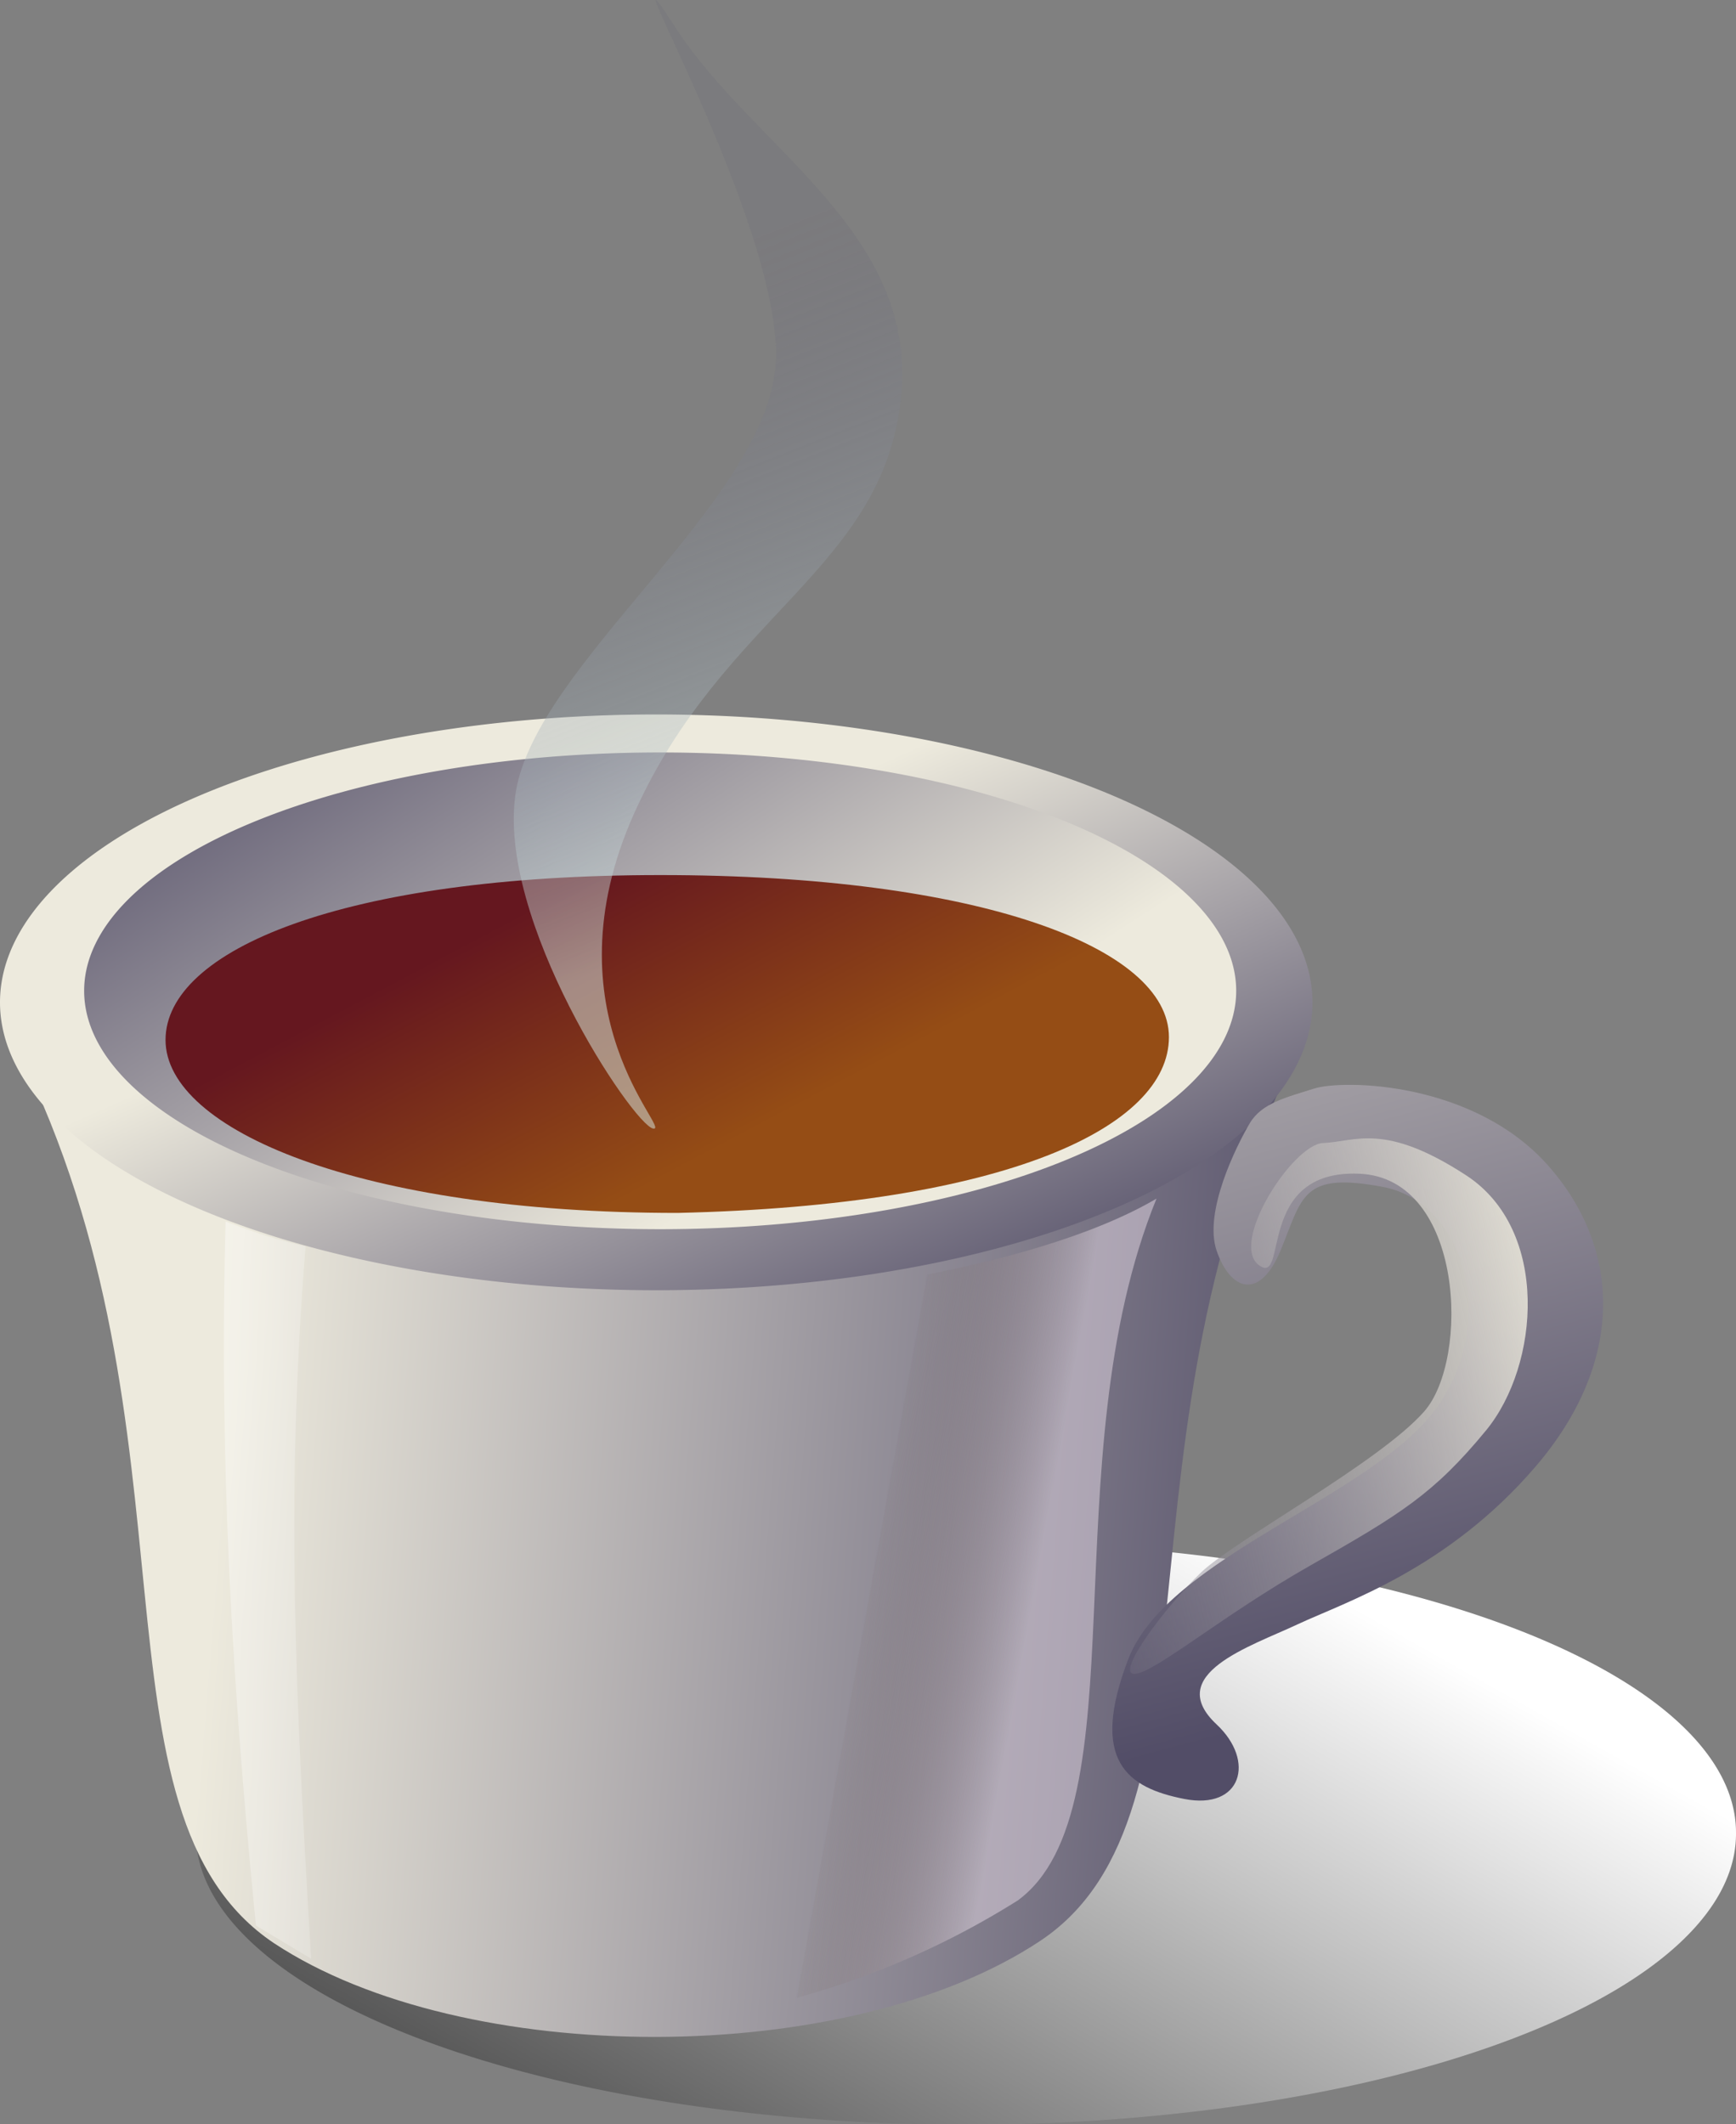 <?xml version="1.0" encoding="UTF-8" standalone="no"?>
<!-- Created with Inkscape (http://www.inkscape.org/) -->

<svg
   xmlns:dc="http://purl.org/dc/elements/1.1/"
   xmlns:cc="http://creativecommons.org/ns#"
   xmlns:rdf="http://www.w3.org/1999/02/22-rdf-syntax-ns#"
   xmlns:svg="http://www.w3.org/2000/svg"
   xmlns="http://www.w3.org/2000/svg"
   xmlns:xlink="http://www.w3.org/1999/xlink"
   xmlns:sodipodi="http://sodipodi.sourceforge.net/DTD/sodipodi-0.dtd"
   xmlns:inkscape="http://www.inkscape.org/namespaces/inkscape"
   id="svg1"
   viewBox="0 0 482.392 590.082"
   version="1.0"
   y="0"
   x="0"
   inkscape:version="0.92.3 (2405546, 2018-03-11)"
   sodipodi:docname="coffe-tea-02svg.svg"
   width="482.392"
   height="590.082">
  <rect x="0" y="0" width="482.392" height="590.082" fill="#808080" stroke="none"/>
  <sodipodi:namedview
     pagecolor="#ffffff"
     bordercolor="#666666"
     borderopacity="1"
     objecttolerance="10"
     gridtolerance="10"
     guidetolerance="10"
     inkscape:pageopacity="0"
     inkscape:pageshadow="2"
     inkscape:window-width="1920"
     inkscape:window-height="986"
     id="namedview44"
     showgrid="false"
     fit-margin-top="0"
     fit-margin-left="0"
     fit-margin-right="0"
     fit-margin-bottom="0"
     inkscape:zoom="0.22424933"
     inkscape:cx="219.37201"
     inkscape:cy="184.94204"
     inkscape:window-x="2549"
     inkscape:window-y="-11"
     inkscape:window-maximized="1"
     inkscape:current-layer="svg1" />
  <defs
     id="defs3">
    <linearGradient
       id="linearGradient1537">
      <stop
         id="stop1538"
         style="stop-color:#524d67"
         offset="0" />
      <stop
         id="stop1539"
         style="stop-color:#edeadd"
         offset="1" />
    </linearGradient>
    <linearGradient
       id="linearGradient1536"
       y2="420.194"
       xlink:href="#linearGradient1537"
       y1="293.828"
       x2="260.642"
       x1="62.907"
       gradientTransform="matrix(1.325,0,0,0.548,-49.623,38.73)"
       gradientUnits="userSpaceOnUse" />
    <linearGradient
       id="linearGradient1540"
       y2="399.841"
       xlink:href="#linearGradient1537"
       y1="532.853"
       x2="148.876"
       x1="283.317"
       gradientTransform="matrix(1.51,0,0,0.662,-83.17,-7.2)"
       gradientUnits="userSpaceOnUse" />
    <linearGradient
       id="linearGradient2170"
       y2="736.032"
       y1="689.118"
       x2="218.928"
       x1="145.11"
       gradientTransform="matrix(1.724,0,0,0.58,-152.673,-121.06)"
       gradientUnits="userSpaceOnUse">
      <stop
         id="stop2168"
         style="stop-color:#65171f"
         offset="0" />
      <stop
         id="stop2169"
         style="stop-color:#954d15"
         offset="1" />
    </linearGradient>
    <linearGradient
       id="linearGradient2172"
       y2="621.674"
       xlink:href="#linearGradient1537"
       y1="638.749"
       x2="187.006"
       x1="461.863"
       gradientTransform="matrix(1.139,0,0,0.878,-152.673,-121.06)"
       gradientUnits="userSpaceOnUse" />
    <linearGradient
       id="linearGradient2794"
       y2="431.343"
       y1="621.689"
       x2="299.721"
       x1="15.216"
       gradientTransform="matrix(1.772,0,0,0.669,-43.183,220.68)"
       gradientUnits="userSpaceOnUse">
      <stop
         id="stop1534"
         style="stop-color:#000000"
         offset="0" />
      <stop
         id="stop1535"
         style="stop-color:#ffffff"
         offset="1" />
    </linearGradient>
    <linearGradient
       id="linearGradient3418"
       y2="207.044"
       xlink:href="#linearGradient1537"
       y1="483.637"
       x2="630.769"
       x1="682.001"
       gradientTransform="matrix(0.828,0,0,1.208,-152.673,-121.06)"
       gradientUnits="userSpaceOnUse" />
    <linearGradient
       id="linearGradient1562"
       y2="426.592"
       y1="496.17"
       x2="690.967"
       x1="479.031"
       gradientTransform="matrix(0.862,0,0,1.16,-152.673,-121.06)"
       gradientUnits="userSpaceOnUse">
      <stop
         id="stop2187"
         style="stop-color:#524d67;stop-opacity:.104"
         offset="0" />
      <stop
         id="stop2188"
         style="stop-color:#edeadd"
         offset="1" />
    </linearGradient>
    <linearGradient
       id="linearGradient2813"
       y2="224.821"
       y1="117.025"
       x2="576.52"
       x1="561.919"
       gradientTransform="matrix(0.587,0,0,1.704,-152.673,-121.06)"
       gradientUnits="userSpaceOnUse">
      <stop
         id="stop2815"
         style="stop-color:#524d67;stop-opacity:.102"
         offset="0" />
      <stop
         id="stop2816"
         style="stop-color:#d7edea;stop-opacity:.5"
         offset="1" />
    </linearGradient>
    <linearGradient
       id="linearGradient2187"
       y2="452.568"
       y1="439.11"
       x2="533.141"
       x1="481.525"
       gradientTransform="matrix(0.832,0,0,1.202,-152.673,-121.06)"
       gradientUnits="userSpaceOnUse">
      <stop
         id="stop2189"
         style="stop-color:#473f45;stop-opacity:0"
         offset="-2.2352e-10" />
      <stop
         id="stop2191"
         style="stop-color:#67554f;stop-opacity:.062"
         offset="0.01" />
      <stop
         id="stop2190"
         style="stop-color:#e5dae5;stop-opacity:.5"
         offset="1" />
    </linearGradient>
    <linearGradient
       id="linearGradient4056"
       y2="236.013"
       y1="161.152"
       x2="786.253"
       x1="425.694"
       gradientTransform="matrix(0.344,0,0,2.907,-152.673,-121.06)"
       gradientUnits="userSpaceOnUse">
      <stop
         id="stop4058"
         style="stop-color:#ffffff;stop-opacity:.792"
         offset="0" />
      <stop
         id="stop4059"
         style="stop-color:#ffffff;stop-opacity:0"
         offset="1" />
    </linearGradient>
  </defs>
  <path
     id="path1541"
     style="fill:url(#linearGradient2794);fill-rule:evenodd;stroke-width:1.089"
     d="m 482.392,509.282 a 213.988,80.8 0 1 0 -427.975,0 213.988,80.8 0 1 0 427.975,0 z"
     inkscape:connector-curvature="0" />
  <path
     id="path2171"
     style="fill:url(#linearGradient2172);fill-rule:evenodd"
     d="m 5.007,291.81 h 355.79 c -54,105.68 -18.42,211.98 -71.79,247.41 -53.37,35.43 -160.1,35.43 -212.84,0.63 -54,-36.06 -18.42,-142.36 -71.16,-248.04 z"
     inkscape:connector-curvature="0" />
  <path
     id="path908"
     style="fill:url(#linearGradient1540);fill-rule:evenodd"
     d="m 364.7,278.46 a 182.35,79.976 0 1 0 -364.7,0 182.35,79.976 0 1 0 364.7,0 z"
     inkscape:connector-curvature="0" />
  <path
     id="path909"
     style="fill:url(#linearGradient1536);fill-rule:evenodd;stroke-width:0.853"
     d="m 343.508,275.259 a 160.063,66.221 0 1 0 -320.126,0 160.063,66.221 0 1 0 320.126,0 z"
     inkscape:connector-curvature="0" />
  <path
     id="path1542"
     style="fill:url(#linearGradient2170);fill-rule:evenodd"
     d="m 324.817,288.11 c 0,24.93 -45.07,46.74 -136.49,48.85 -88.35,0 -142.33,-23.12 -142.33,-48.05 0,-24.93 49.21,-45.81 137.57,-45.81 88.35,0 141.25,20.08 141.25,45.01 z"
     inkscape:connector-curvature="0" />
  <path
     id="path2796"
     style="fill:url(#linearGradient3418);fill-rule:evenodd"
     d="m 365.057,302.44 c 8.32,-2.65 44.65,-1.97 65.28,21.53 20.63,23.51 20.87,54.89 -3.67,83.49 -24.54,28.6 -53.15,37.71 -66.16,43.82 -13,6.1 -37.33,13.84 -22.43,27.79 10.85,10.14 6.95,23.82 -9,20.69 -15.79,-3.09 -26.43,-10.55 -15.54,-38.88 10.89,-28.34 67.84,-45.08 85.55,-69.63 17.72,-24.54 7.49,-57.25 -14.68,-61.49 -22.91,-4.37 -22.42,2.87 -28.61,17.72 -5.81,13.92 -13.92,11.03 -17.72,0 -3.71,-10.82 5.55,-29.25 9.2,-35.43 3.32,-5.62 10.15,-7.17 17.78,-9.61 z"
     inkscape:connector-curvature="0" />
  <path
     id="path939"
     style="fill:url(#linearGradient1562);fill-rule:evenodd"
     d="m 367.597,317.55 c 9.1,-0.39 17.05,-5.87 39.82,8.97 23.29,15.19 20.42,52.75 5.54,70.83 -14.5,17.62 -23.75,23.3 -48.81,37.53 -24.75,14.04 -43.51,30.06 -48.92,30.14 -5.48,0.09 8.72,-18.78 18.48,-28.15 9.38,-9.01 49.66,-30.62 62.06,-44.78 12.72,-14.53 11.01,-64.74 -17.99,-66.02 -28.99,-1.28 -19.75,31.18 -27.84,25.49 -8.59,-6.04 9.32,-33.64 17.66,-34.01 z"
     inkscape:connector-curvature="0" />
  <path
     id="path2191"
     style="fill:url(#linearGradient2813)"
     d="m 181.497,313.52 c -5.5,-0.95 -43.83,-58.17 -38.16,-93.53 5.68,-35.36 69.48,-80.5 72.19,-118.63 2.71,-38.03 -50.25,-128.34 -27.72,-93.53 21.83,33.73 67.8,56.75 62.48,103.42 -5.35,46.85 -49.3,59.76 -73.95,114.44 -25.25,56.03 10.66,88.78 5.16,87.83 z"
     inkscape:connector-curvature="0" />
  <path
     id="path1562"
     style="fill:url(#linearGradient2187);fill-rule:evenodd"
     d="m 321.367,332.98 c -29.52,72.38 -4.04,169.75 -38.57,194.99 -52.61,33.09 -103.8,35.47 -120.7,35 3.09,-67.14 6.9,-134.28 10,-201.42 41.9,1.67 114.51,-8.09 149.27,-28.57 z"
     inkscape:connector-curvature="0" />
  <path
     id="path2813"
     style="fill:url(#linearGradient4056);fill-rule:evenodd"
     d="m 62.677,339.36 c 4.35,1.53 11.76,4.6 22.24,6.9 -5.62,69.03 -2.81,125.02 1.54,197.89 -5.12,-3.07 -10.23,-6.14 -15.34,-9.21 -6.65,-67.49 -10.23,-128.09 -8.44,-195.58 z"
     inkscape:connector-curvature="0" />
</svg>
